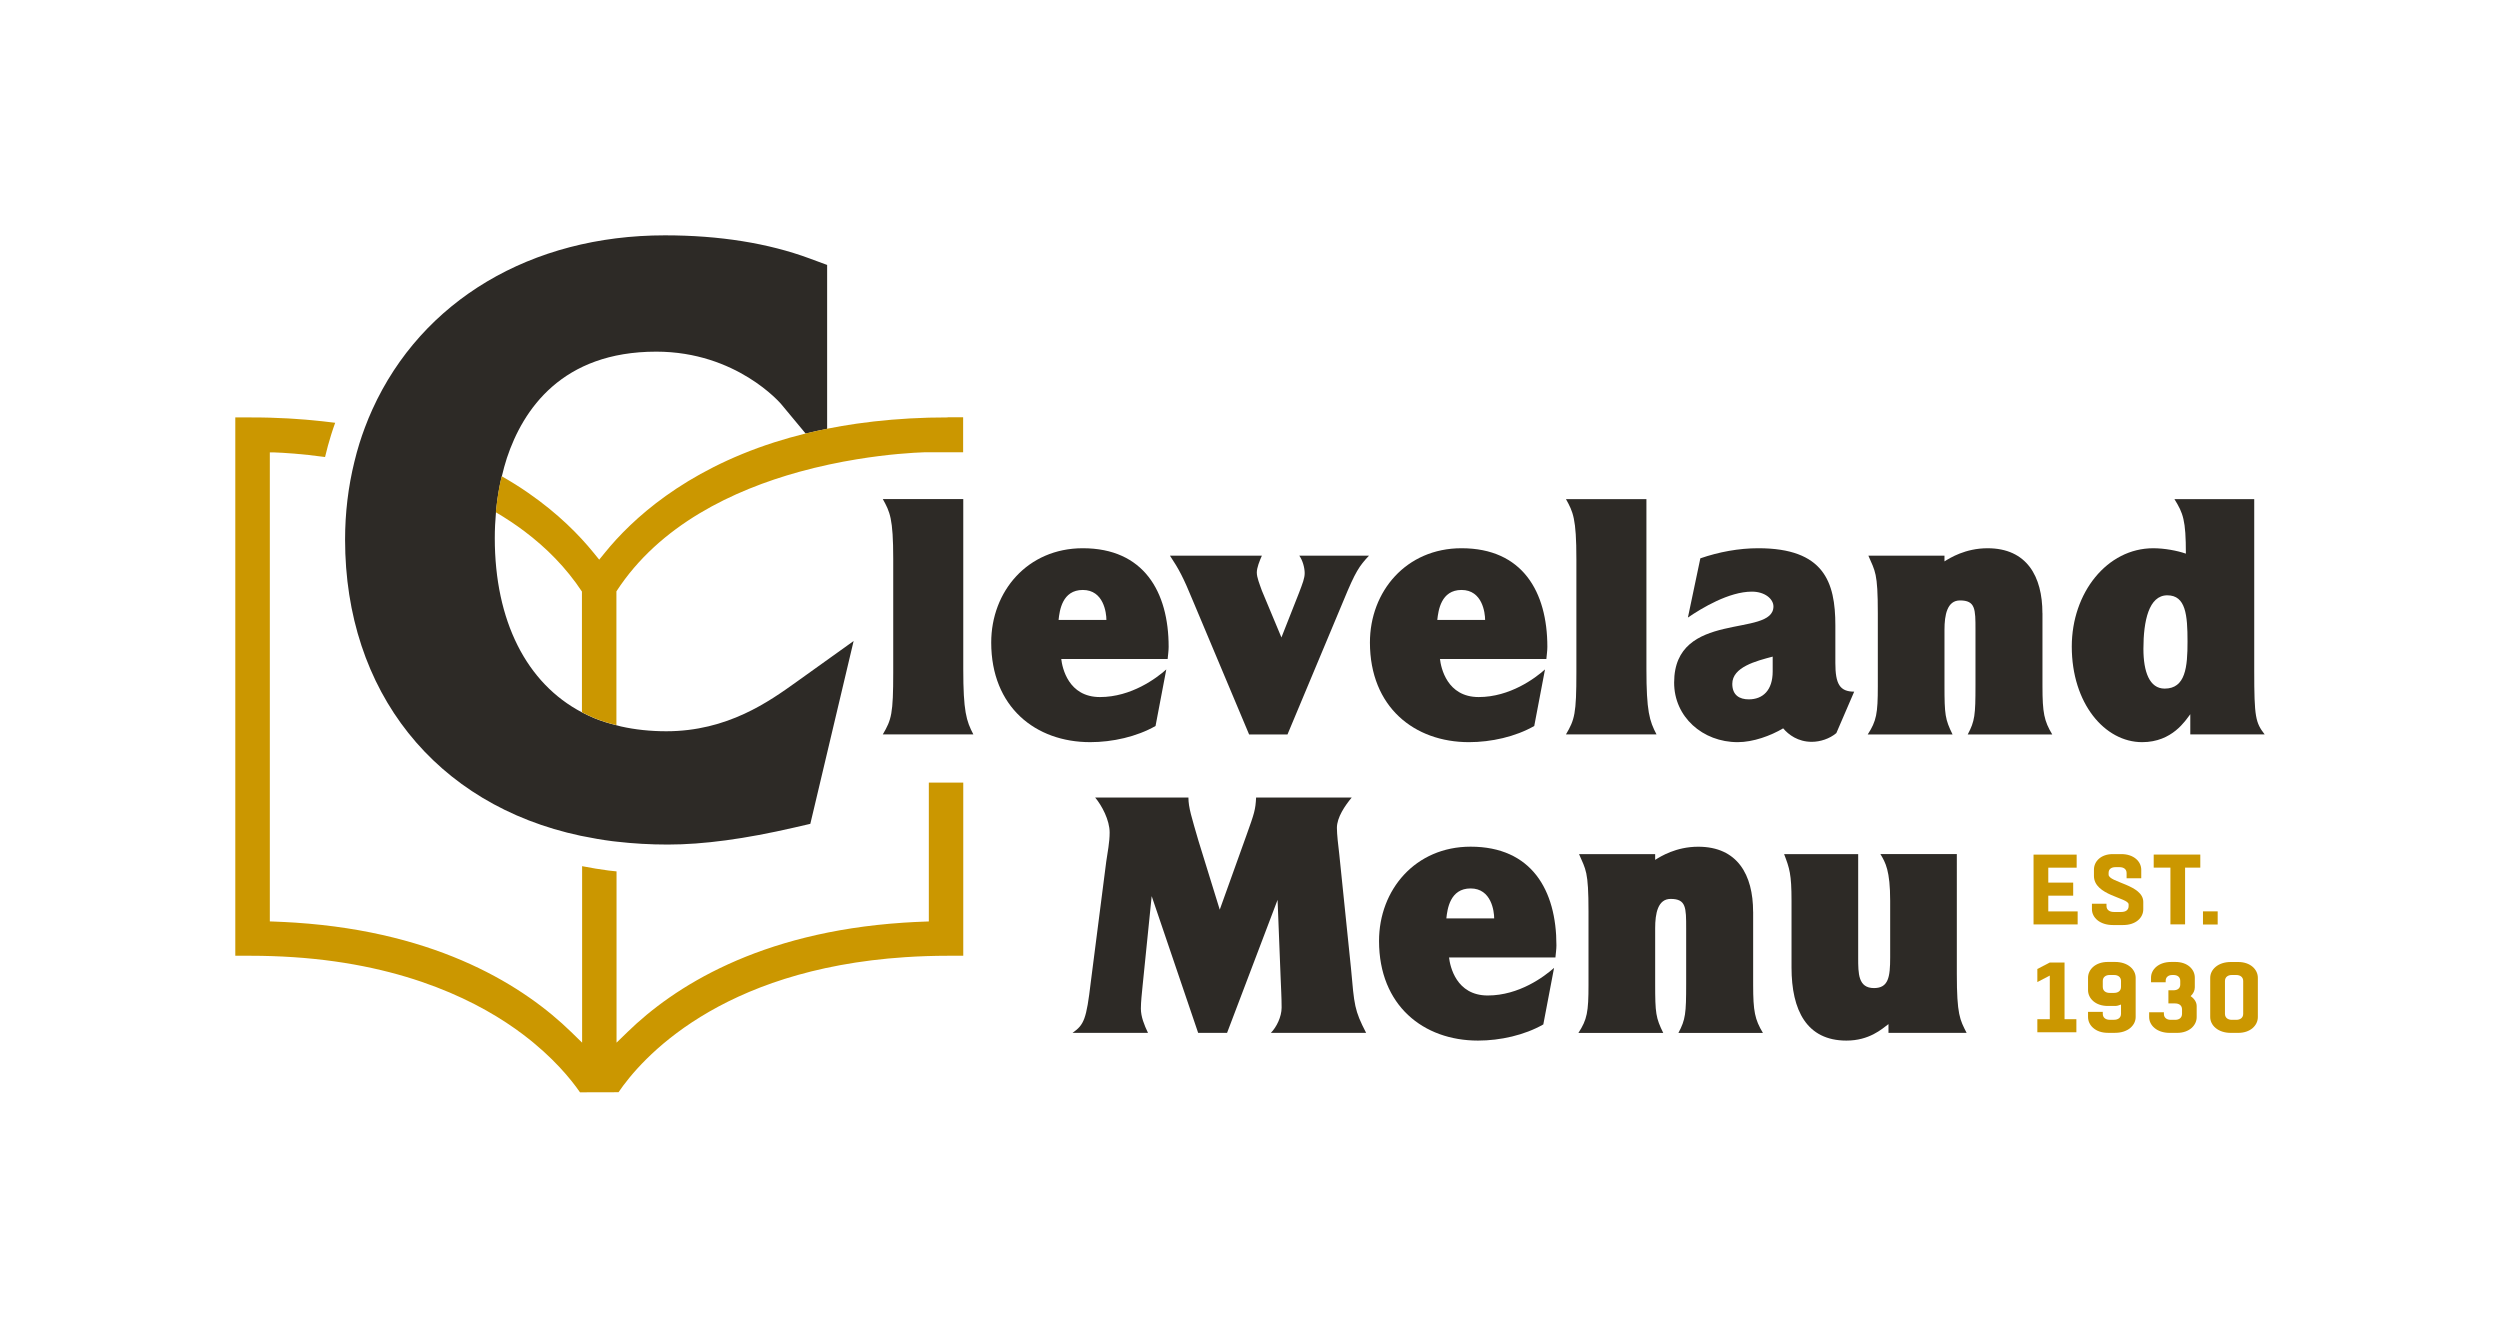<?xml version="1.0" encoding="utf-8"?>
<!-- Generator: Adobe Illustrator 23.0.1, SVG Export Plug-In . SVG Version: 6.00 Build 0)  -->
<svg version="1.1" id="Layer_1" xmlns="http://www.w3.org/2000/svg" xmlns:xlink="http://www.w3.org/1999/xlink" x="0px" y="0px"
	 viewBox="0 0 532.2 282.63" style="enable-background:new 0 0 532.2 282.63;" xml:space="preserve">
<style type="text/css">
	.st0{fill:#2D2A26;}
	.st1{fill:#CB9700;}
</style>
<path class="st0" d="M205.06,106.24h-17.13c1.51,2.72,2.22,4.09,2.22,12.76v24.15c0,8.82-0.36,10.03-2.22,13.19h19.28
	c-1.51-2.87-2.15-4.95-2.15-13.9V106.24z"/>
<path class="st0" d="M245.99,154.55l2.29-12.04c-2.08,1.86-7.45,5.88-14.12,5.88c-6.74,0-8.03-6.24-8.24-8.1h22.65
	c0.07-0.86,0.21-1.72,0.21-2.58c0-11.75-5.3-21-18.28-21c-11.75,0-19.49,9.17-19.49,20.07c0,13.76,9.46,21.21,21.07,21.21
	C236.81,157.99,241.97,156.84,245.99,154.55z M230.51,125.59c4.44,0,5.02,4.87,5.02,6.38h-10.18
	C225.56,129.96,226.13,125.59,230.51,125.59z"/>
<path class="st0" d="M277.74,122.01c0,1.08-0.43,2.15-1.22,4.23l-3.73,9.46l-4.16-9.96c-0.5-1.43-1.08-2.8-1.08-3.87
	c0-1,0.57-2.44,1.08-3.58h-19.57c1.94,2.94,2.8,4.52,4.95,9.75l11.9,28.31h8.17l11.97-28.6c2.51-6.09,3.3-7.24,5.38-9.46h-14.84
	C277.31,119.28,277.74,120.86,277.74,122.01z"/>
<path class="st0" d="M312.71,157.99c4.73,0,9.89-1.15,13.9-3.44l2.29-12.04c-2.08,1.86-7.45,5.88-14.12,5.88
	c-6.74,0-8.03-6.24-8.24-8.1h22.65c0.07-0.86,0.21-1.72,0.21-2.58c0-11.75-5.3-21-18.28-21c-11.75,0-19.49,9.17-19.49,20.07
	C291.64,150.53,301.1,157.99,312.71,157.99z M311.13,125.59c4.44,0,5.02,4.87,5.02,6.38h-10.18
	C306.19,129.96,306.76,125.59,311.13,125.59z"/>
<path class="st0" d="M333.36,156.34h19.28c-1.51-2.87-2.15-4.95-2.15-13.9v-36.19h-17.13c1.51,2.72,2.22,4.09,2.22,12.76v24.15
	C335.58,151.97,335.22,153.18,333.36,156.34z"/>
<path class="st0" d="M369.92,157.99c3.3,0,7.02-1.36,9.68-2.94c1.15,1.36,3.15,2.87,6.09,2.87c1.79,0,3.8-0.65,5.23-1.86l3.8-8.82
	c-3.08,0-4.01-1.65-4.01-6.09v-8.03c0-9.25-2.44-16.41-16.41-16.41c-4.16,0-8.39,0.79-12.33,2.15l-2.65,12.61
	c2.94-2.01,8.74-5.52,13.62-5.52c2.8,0,4.59,1.58,4.59,3.15c0,6.74-21.14,0.65-21.14,16.2
	C356.37,152.61,362.46,157.99,369.92,157.99z M377.37,139.78v3.15c0,4.01-2.08,5.95-5.09,5.95c-1.94,0-3.51-0.86-3.51-3.3
	C368.77,142,373.86,140.71,377.37,139.78z"/>
<path class="st0" d="M434.79,130.54c0-7.81-3.3-13.83-11.68-13.83c-4.73,0-8.03,2.08-9.17,2.8v-1.22h-16.2
	c1.43,3.37,2.01,3.51,2.01,12.26v15.55c0,5.81-0.29,7.38-2.15,10.25h18.06c-1.58-3.23-1.72-4.16-1.72-10.46v-11.83
	c0-3.15,0.57-6.24,3.3-6.24c3.3,0,3.3,1.86,3.3,6.24v11.83c0,6.38-0.14,7.6-1.65,10.46h17.99c-1.72-2.87-2.08-4.59-2.08-10.25
	V130.54z"/>
<path class="st0" d="M482.1,156.34c-1.94-2.51-2.22-3.66-2.22-13.47v-36.62h-16.99c1.86,3.01,2.44,4.44,2.44,11.61
	c-1.86-0.65-4.59-1.15-6.95-1.15c-9.82,0-17.34,9.46-17.34,20.93c0,12.11,7.02,20.35,14.98,20.35c6.45,0,9.25-4.66,10.25-5.95v4.3
	H482.1z M460.81,146.59c-3.23,0-4.52-3.58-4.52-8.46c0-5.95,1.15-11.4,5.09-11.4c3.94,0,4.3,4.23,4.3,9.82
	C465.69,142,465.26,146.59,460.81,146.59z"/>
<path class="st0" d="M285.1,181.82c-0.22-1.79-0.5-4.23-0.5-5.59c0-2.22,1.72-4.73,3.15-6.45H267.4c-0.14,2.65-0.36,3.3-2.08,8.1
	l-5.66,15.77l-4.52-14.62c-1.43-4.95-2.15-7.1-2.15-9.25h-19.85c1.43,1.72,3.08,4.8,3.08,7.45c0,2.08-0.43,4.16-0.72,6.16
	l-3.3,25.73c-0.93,7.88-1.43,9.03-3.87,10.75h16.05c-0.79-1.65-1.51-3.44-1.51-5.16c0-1.43,0.21-3.23,0.36-4.8l1.94-19.14l9.89,29.1
	h6.16l10.75-28.31l0.65,16.56c0.07,2.08,0.21,4.01,0.21,6.38c0,1.94-1.08,4.16-2.29,5.38h20.28c-2.51-4.87-2.51-5.81-3.23-13.83
	L285.1,181.82z"/>
<path class="st0" d="M313.06,180.24c-11.75,0-19.49,9.17-19.49,20.07c0,13.76,9.46,21.21,21.07,21.21c4.73,0,9.89-1.15,13.9-3.44
	l2.29-12.04c-2.08,1.86-7.45,5.88-14.12,5.88c-6.74,0-8.03-6.24-8.24-8.1h22.65c0.07-0.86,0.21-1.72,0.21-2.58
	C331.34,189.49,326.04,180.24,313.06,180.24z M307.9,195.51c0.21-2.01,0.79-6.38,5.16-6.38c4.44,0,5.02,4.87,5.02,6.38H307.9z"/>
<path class="st0" d="M373.2,194.08c0-7.81-3.3-13.83-11.68-13.83c-4.73,0-8.03,2.08-9.17,2.8v-1.22h-16.2
	c1.43,3.37,2.01,3.51,2.01,12.26v15.55c0,5.81-0.29,7.38-2.15,10.25h18.06c-1.58-3.23-1.72-4.16-1.72-10.46v-11.83
	c0-3.15,0.57-6.24,3.3-6.24c3.3,0,3.3,1.86,3.3,6.24v11.83c0,6.38-0.14,7.6-1.65,10.46h17.99c-1.72-2.87-2.08-4.59-2.08-10.25
	V194.08z"/>
<path class="st0" d="M416.57,181.82H400.3c1.08,1.79,2.08,3.51,2.08,9.96v12.04c0,4.16-0.36,6.52-3.44,6.52
	c-3.37,0-3.37-3.08-3.37-6.45v-22.07h-15.77c1.15,3.01,1.58,4.23,1.58,9.96v14.19c0,9.1,3.23,15.55,11.68,15.55
	c4.87,0,7.53-2.44,8.96-3.51v1.86h16.63c-1.43-2.8-2.08-3.87-2.08-12.54V181.82z"/>
<path class="st0" d="M169.62,145.12c-5.86,4.2-14.73,10.55-27.78,10.55c-3.37,0-6.61-0.34-9.64-1.02c-0.32-0.07-0.63-0.17-0.95-0.25
	c-1.58-0.39-3.11-0.86-4.53-1.43c-0.97-0.39-1.9-0.83-2.81-1.31c-11.84-6.19-18.58-19.51-18.58-37.11c0-1.85,0.09-3.68,0.25-5.48
	c0.17-1.92,0.43-3.81,0.79-5.63c0.13-0.69,0.3-1.37,0.46-2.04c0.32-1.34,0.67-2.66,1.08-3.91c3.43-10.32,11.72-22.63,31.79-22.63
	c17.11,0,26.48,11.04,26.58,11.15l5.23,6.29c1.48-0.36,3-0.7,4.57-1.01v-9.07V60.49V56.4l-3.71-1.37
	c-8.84-3.27-19.22-4.93-30.84-4.93c-28.44,0-51.71,13.85-62.25,37.04c-0.58,1.27-1.11,2.56-1.6,3.87c-0.42,1.13-0.82,2.26-1.17,3.4
	c-0.4,1.28-0.75,2.59-1.07,3.9c-1.31,5.32-1.98,10.87-1.98,16.56c0,32.31,19.21,56.47,50.14,63.05c0.11,0.02,0.22,0.04,0.32,0.06
	c2.16,0.45,4.33,0.82,6.44,1.09c0.29,0.04,0.6,0.06,0.89,0.1c3.51,0.41,7.17,0.62,10.9,0.62c7.59,0,16.42-1.19,26.97-3.63l3.38-0.78
	l0.83-3.49l4.88-20.61l3.51-14.82L169.62,145.12z"/>
<g>
	<g>
		<path class="st1" d="M439.5,204.91v12.06h2.52v2.78h-8.31v-2.78h2.65v-9.29l-2.65,1.38v-2.78l2.65-1.38H439.5z"/>
		<path class="st1" d="M450.25,204.78c2.78,0,4.39,1.63,4.39,3.37v8.35c0,1.74-1.61,3.37-4.39,3.37h-1.53
			c-2.67,0-4.22-1.63-4.22-3.37v-1.1h3.14v0.42c0,0.85,0.66,1.27,1.44,1.27h0.98c0.81,0,1.46-0.42,1.46-1.27v-1.97
			c-0.45,0.19-0.87,0.3-1.27,0.3h-1.53c-2.67,0-4.22-1.63-4.22-3.37v-2.63c0-1.74,1.55-3.37,4.22-3.37H450.25z M449.08,207.56
			c-0.78,0-1.44,0.42-1.44,1.27v1.27c0,0.85,0.66,1.27,1.44,1.27h0.98c0.81,0,1.46-0.42,1.46-1.27v-1.27c0-0.85-0.66-1.27-1.46-1.27
			H449.08z"/>
		<path class="st1" d="M463.45,219.88h-1.55c-2.78,0-4.39-1.63-4.39-3.37v-1.02h3.14v0.34c0,0.85,0.64,1.27,1.44,1.27h0.98
			c0.81,0,1.44-0.42,1.44-1.29v-0.93c0-0.87-0.66-1.27-1.48-1.27h-1.42v-2.8h1.1c0.78,0,1.42-0.38,1.42-1.21v-0.81
			c0-0.83-0.64-1.23-1.4-1.23h-0.32c-0.74,0-1.38,0.4-1.38,1.23v0.32h-3.12v-1c0-1.72,1.59-3.33,4.3-3.33h0.89
			c2.63,0,4.13,1.61,4.13,3.33v2.08c0,0.68-0.32,1.34-0.89,1.87c0.83,0.55,1.29,1.34,1.29,2.12v2.31
			C467.65,218.23,466.1,219.88,463.45,219.88z"/>
		<path class="st1" d="M474.9,219.88c-2.76,0-4.39-1.63-4.39-3.37v-8.35c0-1.74,1.63-3.37,4.39-3.37h1.55c2.67,0,4.2,1.63,4.2,3.37
			v8.35c0,1.74-1.53,3.37-4.2,3.37H474.9z M476.07,217.1c0.81,0,1.46-0.42,1.46-1.27v-7c0-0.85-0.66-1.27-1.46-1.27h-0.98
			c-0.78,0-1.44,0.42-1.44,1.27v7c0,0.85,0.66,1.27,1.44,1.27H476.07z"/>
	</g>
	<g>
		<path class="st1" d="M442.29,196.79h-9.39v-14.86h9.18v2.78h-6.04v3.18h5.3v2.78h-5.3v3.35h6.25V196.79z"/>
		<path class="st1" d="M448.43,192.38v0.49c0,0.85,0.7,1.27,1.55,1.27h1.61c0.87,0,1.55-0.38,1.55-1.25v-0.36
			c0-1.44-7.38-1.87-7.38-6.06v-1.36c0-1.7,1.44-3.29,4.01-3.29h1.82c2.69,0,4.24,1.61,4.24,3.33v1.82h-3.12v-1.12
			c0-0.85-0.66-1.25-1.48-1.25h-0.91c-0.81,0-1.44,0.38-1.44,1.21v0.38c0,1.67,7.38,2.14,7.38,5.81v1.57c0,1.78-1.57,3.35-4.28,3.35
			h-2.18c-2.84,0-4.47-1.63-4.47-3.37v-1.17H448.43z"/>
		<path class="st1" d="M462.04,196.79V184.7h-3.56v-2.78h9.92v2.78h-3.24v12.08H462.04z"/>
		<rect x="468.97" y="194.01" class="st1" width="3.13" height="2.8"/>
	</g>
</g>
<path class="st1" d="M201.76,88.86c-1.37,0-2.71,0.02-4.04,0.05c-5.49,0.15-10.59,0.6-15.35,1.28c-2.17,0.31-4.27,0.67-6.3,1.08
	c-1.56,0.31-3.09,0.65-4.57,1.01c-2.31,0.57-4.52,1.2-6.63,1.87c-19.24,6.17-30.34,16.4-36.08,23.48l-1.23,1.51l-1.23-1.51
	c-3.01-3.71-7.5-8.29-13.86-12.69c-1.74-1.21-3.63-2.4-5.67-3.56c-0.16,0.68-0.33,1.35-0.46,2.04c-0.35,1.83-0.61,3.71-0.79,5.63
	c2.09,1.23,4.12,2.57,6.08,4.04c4.65,3.5,8.87,7.73,12.25,12.84v18.3v7.4c0.91,0.47,1.84,0.92,2.81,1.31
	c1.42,0.57,2.95,1.04,4.53,1.43v-6.51v-21.97c9.19-14.18,24.96-21.58,38.89-25.44c4.35-1.2,8.51-2.06,12.24-2.67
	c6.73-1.11,12.06-1.42,14.45-1.5h8.23v-7.45H201.76z"/>
<path class="st1" d="M197.73,166.6v29.56l-0.85,0.03c-1.53,0.05-3.06,0.13-4.58,0.23c-30.86,2.05-48.95,13.77-58.69,23.25
	l-2.36,2.29V185.5c-0.56-0.06-1.13-0.11-1.68-0.18c-1.86-0.24-3.75-0.56-5.65-0.93v37.57l-2.36-2.3
	c-9.74-9.48-27.83-21.2-58.69-23.25c-1.52-0.1-3.05-0.17-4.58-0.23l-0.85-0.03V96.31h0.84l0.11,0c1.93,0.07,5.8,0.29,10.81,0.98
	c0,0,0-0.01,0-0.01c0.38-1.6,0.81-3.19,1.3-4.75c0.26-0.84,0.55-1.68,0.85-2.52c0,0,0-0.01,0-0.01c-0.42-0.05-0.85-0.1-1.27-0.15
	c-0.48-0.06-0.95-0.12-1.43-0.17c-0.72-0.08-1.46-0.15-2.2-0.22c-0.47-0.04-0.94-0.09-1.42-0.13c-0.83-0.07-1.68-0.12-2.53-0.18
	c-0.4-0.03-0.79-0.06-1.2-0.08c-1.27-0.07-2.56-0.12-3.87-0.16c-1.32-0.04-2.67-0.05-4.04-0.05h-3.3v7.45v107.15h3.3
	c3,0,6.06,0.1,9.08,0.3c24.56,1.63,40.14,9.85,48.88,16.46c6.43,4.86,10.22,9.56,12.12,12.31l8.2-0.02
	c4.76-6.99,21.32-26.12,61.01-28.75c3.02-0.2,6.08-0.3,9.08-0.3h3.3v-33.08v-3.78H197.73z"/>
</svg>
